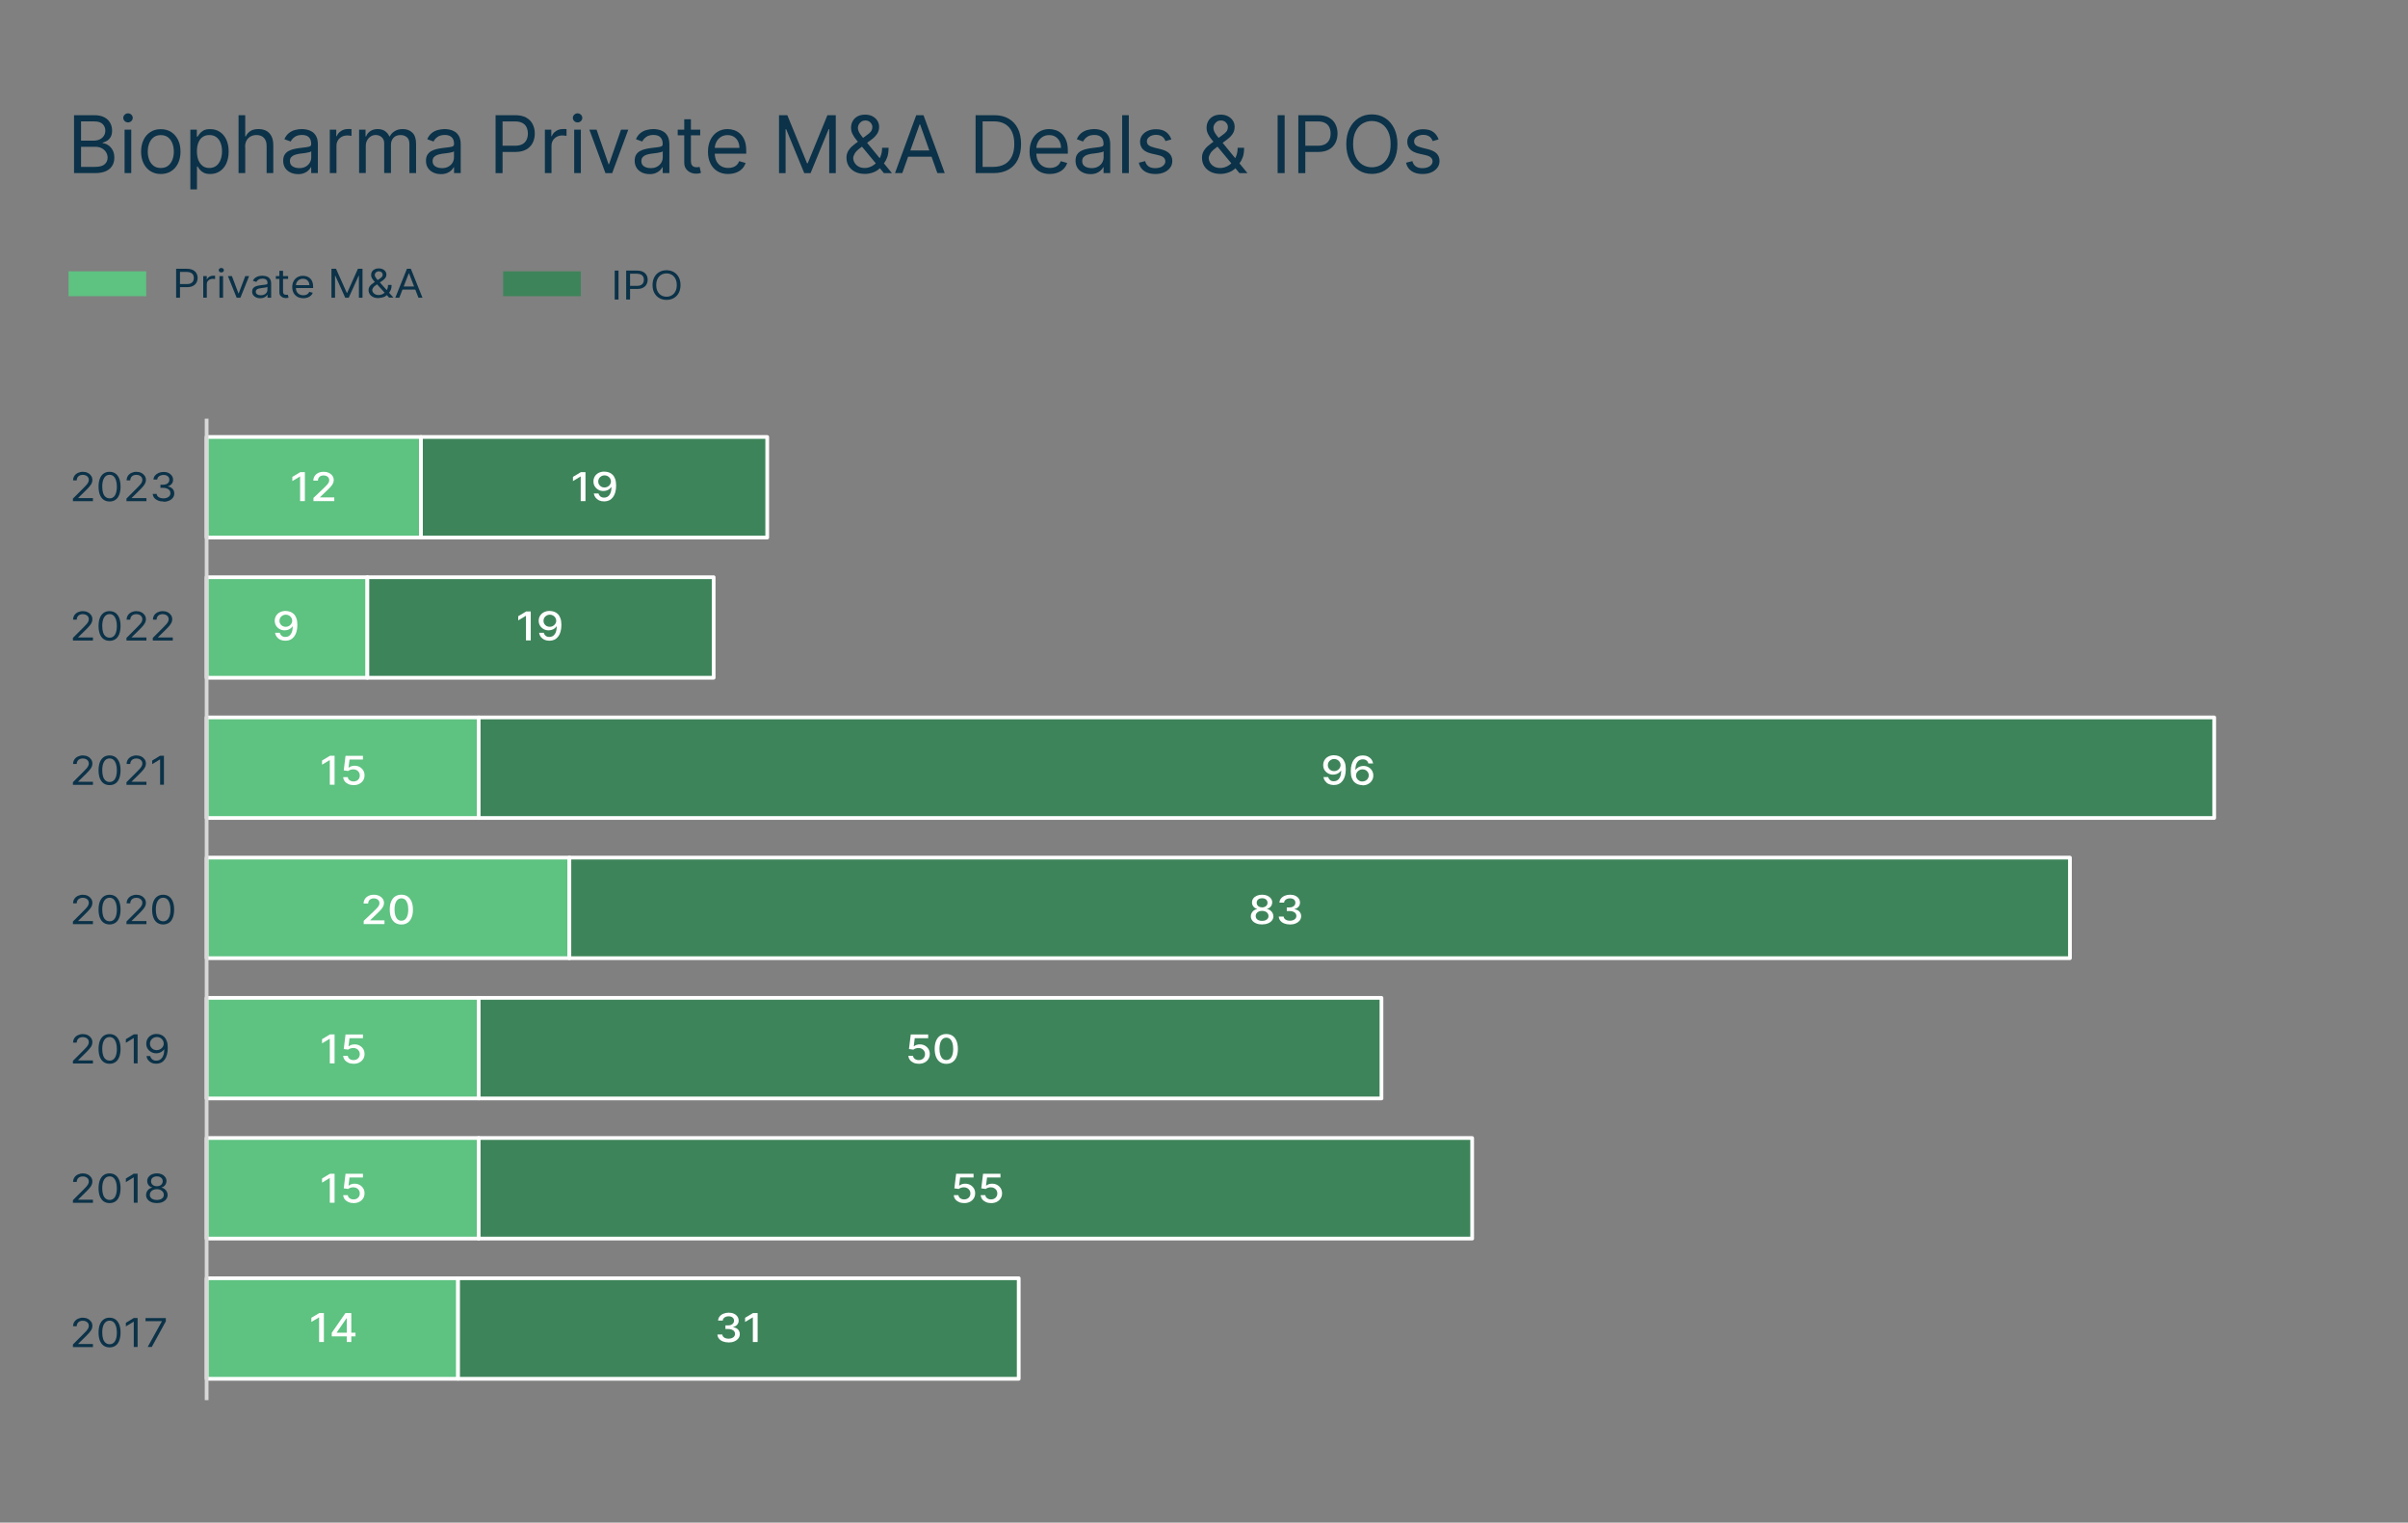 <?xml version="1.0" encoding="utf-8"?>
<svg xmlns="http://www.w3.org/2000/svg" id="Layer_1" viewBox="0 0 484 306">
  <rect x="0" y="0" width="484" height="306" fill="#808080" stroke="none"/>
  <defs>
    <style>.cls-1{clip-path:url(#clippath);}.cls-2,.cls-3,.cls-4,.cls-5{fill:none;}.cls-2,.cls-6,.cls-7,.cls-8,.cls-9{stroke-width:0px;}.cls-3{stroke:#3e845a;stroke-miterlimit:10;}.cls-3,.cls-10{stroke-width:5px;}.cls-11{clip-path:url(#clippath-1);}.cls-12{clip-path:url(#clippath-2);}.cls-4{stroke:#fff;}.cls-4,.cls-5{stroke-linejoin:round;stroke-width:.75px;}.cls-5{stroke:#d8d8d8;}.cls-10{stroke:#5ec281;stroke-miterlimit:8;}.cls-10,.cls-9{fill:#fff;}.cls-6{fill:#5ec281;}.cls-7{fill:#3e845a;}.cls-8{fill:#0b3248;}</style>
    <clipPath id="clippath">
      <rect class="cls-2" height="198.47" width="437.5" x="40.7" y="83.53"/>
    </clipPath>
    <clipPath id="clippath-1">
      <rect class="cls-2" height="198.47" width="437.5" x="40.7" y="83.53"/>
    </clipPath>
    <clipPath id="clippath-2">
      <rect class="cls-2" height="222.97" width="609.85" x="-38.85" y="71.28"/>
    </clipPath>
  </defs>
  <line class="cls-10" x1="13.78" x2="29.39" y1="57.03" y2="57.03"/>
  <line class="cls-3" x1="101.13" x2="116.75" y1="57.03" y2="57.03"/>
  <path class="cls-8" d="M35.4,59.84v-5.82h2.15c.5,0,.91.08,1.23.25.32.16.55.38.71.66.15.28.23.59.23.93s-.08.65-.23.93-.39.5-.7.67c-.32.17-.72.25-1.22.25h-1.54v-.62h1.52c.34,0,.62-.05.82-.16s.36-.25.45-.44c.09-.18.14-.39.14-.63s-.05-.44-.14-.62c-.09-.18-.25-.33-.46-.43-.21-.1-.49-.16-.83-.16h-1.35v5.19h-.77Z"/>
  <path class="cls-8" d="M40.85,59.84v-4.36h.71v.66h.05c.09-.22.24-.39.47-.53.23-.13.48-.2.77-.2.05,0,.12,0,.2,0,.08,0,.14,0,.18,0v.68s-.08-.01-.17-.03-.18-.02-.28-.02c-.23,0-.44.04-.62.13-.18.09-.32.21-.43.36-.1.15-.16.33-.16.53v2.76h-.73Z"/>
  <path class="cls-8" d="M44.48,54.75c-.14,0-.27-.04-.37-.13-.1-.09-.15-.2-.15-.32s.05-.23.15-.32c.1-.09.23-.13.37-.13s.27.04.37.13c.1.09.15.2.15.32s-.05.23-.15.32c-.1.09-.22.13-.37.13ZM44.11,59.84v-4.36h.73v4.36h-.73Z"/>
  <path class="cls-8" d="M50.08,55.48l-1.76,4.36h-.75l-1.76-4.36h.8l1.32,3.48h.05l1.32-3.48h.79Z"/>
  <path class="cls-8" d="M52.31,59.94c-.3,0-.58-.05-.82-.16-.25-.11-.44-.26-.59-.46-.14-.2-.22-.44-.22-.73,0-.25.05-.45.16-.61.11-.16.25-.28.43-.37.18-.09.38-.16.6-.2s.44-.08.66-.11c.29-.03.53-.06.71-.08.18-.02.31-.05.4-.09.08-.04.13-.12.13-.23v-.02c0-.28-.08-.5-.25-.65-.17-.16-.42-.23-.76-.23s-.62.07-.82.21-.34.29-.42.45l-.7-.23c.12-.27.29-.47.5-.62.21-.15.44-.25.68-.31s.49-.09.73-.09c.15,0,.33.02.53.05.2.03.39.1.58.2.19.1.34.26.47.46.12.21.19.48.19.83v2.88h-.73v-.59h-.04c-.05.09-.13.2-.25.3s-.27.2-.46.28-.43.11-.71.11ZM52.42,59.34c.29,0,.53-.05.73-.16.2-.1.35-.24.45-.4.1-.17.15-.34.15-.52v-.61s-.1.06-.2.09c-.11.03-.23.05-.36.07-.13.02-.27.04-.39.05s-.23.03-.31.04c-.19.02-.37.06-.53.11-.16.05-.3.12-.4.22s-.15.23-.15.4c0,.23.1.41.29.53.19.12.43.18.72.18Z"/>
  <path class="cls-8" d="M57.91,55.48v.57h-2.47v-.57h2.47ZM56.16,54.43h.73v4.16c0,.19.03.33.09.42.06.09.14.16.24.19s.2.05.31.05c.08,0,.15,0,.2-.01.05,0,.09-.02.12-.02l.15.6s-.12.03-.21.05c-.09.02-.2.03-.34.03-.21,0-.41-.04-.61-.12s-.36-.21-.49-.37c-.13-.17-.19-.38-.19-.63v-4.34Z"/>
  <path class="cls-8" d="M60.97,59.93c-.46,0-.86-.09-1.19-.28-.33-.19-.59-.45-.77-.78-.18-.34-.27-.73-.27-1.17s.09-.84.27-1.18.43-.61.75-.8c.32-.19.7-.29,1.13-.29.25,0,.49.04.74.11s.46.2.66.37.36.39.47.67c.12.28.18.62.18,1.03v.28h-3.68v-.58h2.93c0-.25-.05-.47-.16-.66-.11-.19-.26-.35-.45-.46s-.43-.17-.69-.17c-.29,0-.54.07-.76.2-.21.13-.38.3-.49.51-.11.21-.17.44-.17.68v.39c0,.33.06.61.19.84.12.23.3.4.52.52.22.12.48.18.78.18.19,0,.37-.03.52-.08.16-.05.29-.13.41-.23.11-.1.2-.23.26-.38l.71.18c-.07.22-.2.41-.38.58-.18.17-.39.29-.65.39-.26.09-.55.14-.87.14Z"/>
  <path class="cls-8" d="M66.62,54.02h.92l2.16,4.83h.08l2.16-4.83h.92v5.82h-.72v-4.42h-.06l-1.99,4.42h-.7l-1.99-4.42h-.06v4.42h-.72v-5.82Z"/>
  <path class="cls-8" d="M76.11,59.92c-.42,0-.78-.07-1.08-.21-.3-.14-.54-.33-.7-.58-.16-.24-.25-.52-.25-.84,0-.24.06-.46.17-.65.11-.19.27-.36.47-.53.2-.16.43-.32.69-.49l.92-.62c.18-.11.32-.22.43-.35.11-.12.16-.28.16-.48,0-.15-.07-.29-.21-.43-.14-.14-.33-.21-.56-.21-.16,0-.3.04-.43.11s-.22.17-.29.28c-.07.11-.1.23-.1.35,0,.14.04.27.12.41.08.14.19.28.31.43.13.15.26.29.4.44l2.92,3.26h-.88l-2.41-2.66c-.22-.25-.43-.47-.61-.67-.18-.2-.33-.4-.43-.59-.11-.19-.16-.41-.16-.63,0-.26.06-.49.19-.69.13-.2.31-.35.54-.46s.5-.17.81-.17.59.06.82.17.41.26.53.45c.12.18.19.38.19.6,0,.28-.08.52-.23.72-.15.2-.36.4-.62.57l-1.27.86c-.29.19-.48.38-.58.56s-.15.31-.15.39c0,.18.05.35.16.51.1.16.25.28.44.38.19.1.41.15.66.15s.47-.05.7-.14.43-.23.62-.41c.19-.18.33-.39.44-.64.11-.25.16-.53.16-.84h.71c0,.39-.05.7-.15.95-.1.24-.21.44-.33.57s-.22.24-.29.31c-.03.03-.05.06-.07.08-.02.03-.04.06-.07.09-.21.21-.46.37-.78.47-.31.1-.62.15-.93.15Z"/>
  <path class="cls-8" d="M80.26,59.84h-.81l2.34-5.82h.79l2.34,5.82h-.81l-1.9-4.9h-.05l-1.9,4.9ZM80.56,57.57h3.26v.62h-3.26v-.62Z"/>
  <path class="cls-8" d="M124.32,54.38v5.82h-.77v-5.82h.77Z"/>
  <path class="cls-8" d="M125.86,60.2v-5.82h2.15c.5,0,.91.08,1.23.25.32.16.55.38.71.66s.23.59.23.93-.08.65-.23.93-.39.5-.7.67c-.32.17-.72.25-1.22.25h-1.54v-.62h1.52c.34,0,.62-.05.82-.16s.36-.25.45-.44c.09-.18.14-.39.14-.63s-.05-.44-.14-.62c-.09-.18-.25-.33-.46-.43-.21-.1-.49-.16-.83-.16h-1.35v5.19h-.77Z"/>
  <path class="cls-8" d="M136.78,57.29c0,.61-.12,1.14-.36,1.59-.24.45-.57.79-1,1.03-.42.24-.91.36-1.45.36s-1.03-.12-1.45-.36c-.42-.24-.75-.59-1-1.03-.24-.45-.36-.98-.36-1.59s.12-1.14.36-1.59.57-.79,1-1.03c.42-.24.91-.36,1.45-.36s1.02.12,1.45.36c.42.24.75.59,1,1.03.24.45.36.98.36,1.59ZM136.03,57.29c0-.5-.09-.93-.28-1.28-.18-.35-.43-.61-.74-.79-.31-.18-.66-.27-1.04-.27s-.73.09-1.05.27c-.31.18-.56.44-.74.79-.18.35-.28.77-.28,1.28s.09.93.28,1.28c.18.35.43.61.74.79.31.18.66.27,1.05.27s.73-.09,1.04-.27c.31-.18.56-.44.74-.79.18-.35.28-.77.28-1.28Z"/>
  <path class="cls-8" d="M14.88,34.79v-11.64h4.07c.81,0,1.48.14,2.01.42s.92.65,1.18,1.12c.26.47.39.99.39,1.55,0,.5-.09.91-.26,1.24-.18.33-.41.58-.69.77-.29.19-.6.33-.93.42v.11c.36.02.71.15,1.07.38.36.23.66.55.9.98.24.42.36.94.36,1.56s-.13,1.11-.4,1.57-.68.84-1.25,1.11c-.57.27-1.32.41-2.23.41h-4.2ZM16.29,28.26h2.61c.42,0,.81-.08,1.15-.25.34-.17.62-.4.82-.7.2-.3.3-.66.3-1.07,0-.51-.18-.95-.53-1.3-.36-.36-.92-.54-1.69-.54h-2.66v3.86ZM16.29,33.54h2.8c.92,0,1.58-.18,1.96-.54.39-.36.58-.79.58-1.3,0-.39-.1-.76-.3-1.09-.2-.34-.49-.6-.86-.81-.37-.2-.81-.3-1.32-.3h-2.86v4.05Z"/>
  <path class="cls-8" d="M25.73,24.6c-.26,0-.49-.09-.67-.27s-.28-.39-.28-.64.09-.46.28-.64c.19-.18.41-.27.67-.27s.49.09.67.27c.19.18.28.39.28.64s-.09.46-.28.64-.41.27-.67.27ZM25.04,34.79v-8.73h1.34v8.73h-1.34Z"/>
  <path class="cls-8" d="M32.32,34.97c-.79,0-1.48-.19-2.07-.56s-1.05-.9-1.39-1.57c-.33-.67-.5-1.46-.5-2.36s.17-1.7.5-2.38c.33-.68.79-1.2,1.39-1.58s1.28-.56,2.07-.56,1.48.19,2.07.56c.59.38,1.05.9,1.39,1.58s.5,1.47.5,2.38-.17,1.69-.5,2.36c-.33.67-.79,1.2-1.39,1.57-.59.38-1.28.56-2.07.56ZM32.32,33.76c.6,0,1.09-.15,1.48-.46.39-.31.67-.71.86-1.21s.28-1.04.28-1.62-.09-1.13-.28-1.63-.47-.91-.86-1.22c-.39-.31-.88-.47-1.48-.47s-1.09.16-1.48.47-.67.72-.86,1.22-.28,1.05-.28,1.63.09,1.12.28,1.62.47.9.86,1.21.88.46,1.48.46Z"/>
  <path class="cls-8" d="M38.26,38.06v-12h1.3v1.39h.16c.1-.15.24-.35.41-.58.18-.24.43-.45.76-.64s.78-.28,1.35-.28c.74,0,1.38.18,1.94.55.56.37,1,.89,1.31,1.56.31.67.47,1.47.47,2.39s-.16,1.72-.47,2.4c-.31.68-.75,1.2-1.31,1.57-.56.37-1.2.55-1.93.55-.56,0-1.01-.09-1.35-.28-.34-.19-.6-.4-.78-.64-.18-.24-.32-.44-.42-.6h-.11v4.61h-1.34ZM39.58,30.42c0,.66.1,1.24.29,1.74.19.5.48.89.85,1.18s.83.42,1.36.42,1.03-.15,1.41-.45c.38-.3.66-.7.85-1.21.19-.51.29-1.07.29-1.69s-.09-1.17-.28-1.66c-.19-.5-.47-.89-.85-1.18s-.85-.43-1.42-.43-1,.14-1.38.41-.65.66-.84,1.15c-.19.49-.28,1.06-.28,1.71Z"/>
  <path class="cls-8" d="M49.29,29.54v5.25h-1.34v-11.64h1.34v4.27h.11c.21-.45.51-.81.92-1.08.41-.27.96-.4,1.64-.4.59,0,1.12.12,1.56.35.45.24.79.6,1.04,1.09.25.49.37,1.1.37,1.85v5.55h-1.34v-5.46c0-.69-.18-1.23-.54-1.61s-.85-.57-1.49-.57c-.44,0-.83.09-1.18.28s-.62.46-.82.81c-.2.36-.3.79-.3,1.3Z"/>
  <path class="cls-8" d="M59.9,34.99c-.55,0-1.05-.1-1.51-.32-.45-.21-.81-.51-1.07-.91-.26-.4-.4-.88-.4-1.45,0-.5.1-.91.29-1.22s.46-.56.79-.74c.33-.18.69-.31,1.09-.4.4-.09.8-.16,1.21-.21.53-.07.96-.12,1.29-.16s.57-.1.73-.18c.15-.09.23-.24.23-.45v-.05c0-.56-.15-1-.46-1.31-.3-.31-.77-.47-1.38-.47s-1.14.14-1.51.42c-.36.28-.62.58-.77.9l-1.27-.46c.23-.53.53-.94.91-1.24.38-.3.8-.51,1.25-.62.45-.12.9-.18,1.34-.18.28,0,.6.03.97.1.37.07.72.2,1.06.41.34.21.63.51.86.93.23.41.34.97.34,1.66v5.75h-1.34v-1.18h-.07c-.09.19-.24.39-.46.61-.21.22-.49.4-.85.55-.35.15-.78.23-1.29.23ZM60.11,33.79c.53,0,.98-.1,1.34-.31.37-.21.64-.48.83-.81.19-.33.28-.68.28-1.04v-1.23c-.06.07-.18.13-.37.18s-.41.1-.66.14c-.25.04-.49.07-.72.1-.23.03-.42.05-.56.07-.35.05-.67.12-.97.22s-.54.25-.73.45c-.18.2-.28.47-.28.81,0,.47.17.82.52,1.05.35.24.79.36,1.32.36Z"/>
  <path class="cls-8" d="M66.29,34.79v-8.73h1.3v1.32h.09c.16-.43.45-.78.86-1.05.42-.27.89-.4,1.41-.4.1,0,.22,0,.37,0,.15,0,.26,0,.33.02v1.36s-.15-.03-.31-.05c-.16-.02-.33-.04-.51-.04-.42,0-.8.09-1.13.26-.33.18-.59.42-.78.73s-.29.66-.29,1.05v5.52h-1.34Z"/>
  <path class="cls-8" d="M72.18,34.79v-8.73h1.29v1.36h.11c.18-.47.48-.83.88-1.09.41-.26.89-.39,1.46-.39s1.06.13,1.44.39c.38.26.69.62.9,1.09h.09c.22-.45.56-.81,1.01-1.08.45-.27.98-.4,1.61-.4.78,0,1.42.24,1.92.73.5.49.74,1.24.74,2.27v5.84h-1.34v-5.84c0-.64-.18-1.1-.53-1.38s-.77-.42-1.24-.42c-.61,0-1.09.18-1.43.55-.34.37-.51.84-.51,1.4v5.68h-1.36v-5.98c0-.5-.16-.9-.48-1.2-.32-.3-.74-.46-1.24-.46-.35,0-.67.09-.97.28s-.54.44-.73.77c-.18.33-.28.71-.28,1.13v5.46h-1.34Z"/>
  <path class="cls-8" d="M88.6,34.99c-.55,0-1.05-.1-1.51-.32-.45-.21-.81-.51-1.07-.91-.27-.4-.4-.88-.4-1.45,0-.5.1-.91.3-1.22.2-.31.46-.56.79-.74.33-.18.69-.31,1.09-.4.4-.09.8-.16,1.21-.21.53-.07.96-.12,1.29-.16.33-.04.57-.1.73-.18.15-.09.23-.24.23-.45v-.05c0-.56-.15-1-.46-1.31s-.77-.47-1.38-.47-1.14.14-1.51.42-.62.58-.77.9l-1.27-.46c.23-.53.53-.94.91-1.24.38-.3.8-.51,1.25-.62s.9-.18,1.34-.18c.28,0,.6.03.97.1.37.07.72.2,1.06.41.34.21.63.51.86.93.23.41.34.97.34,1.66v5.75h-1.34v-1.18h-.07c-.09.19-.24.39-.46.61-.21.22-.49.4-.85.55-.35.15-.78.23-1.29.23ZM88.8,33.79c.53,0,.98-.1,1.34-.31.37-.21.64-.48.83-.81.19-.33.28-.68.28-1.04v-1.23c-.06.07-.18.13-.37.18-.19.05-.41.1-.66.14-.25.04-.49.07-.72.1s-.42.05-.57.07c-.35.05-.67.12-.97.22s-.54.25-.73.45c-.18.2-.28.47-.28.81,0,.47.17.82.52,1.05.35.24.79.36,1.32.36Z"/>
  <path class="cls-8" d="M99.61,34.79v-11.64h3.93c.91,0,1.66.16,2.24.49.58.33,1.01.77,1.29,1.33.28.56.42,1.18.42,1.86s-.14,1.31-.42,1.87c-.28.56-.71,1.01-1.29,1.34-.58.33-1.32.5-2.23.5h-2.82v-1.25h2.77c.62,0,1.13-.11,1.51-.32s.65-.51.83-.88c.17-.37.26-.79.26-1.25s-.09-.88-.26-1.25c-.17-.37-.45-.66-.83-.87s-.89-.32-1.52-.32h-2.48v10.39h-1.41Z"/>
  <path class="cls-8" d="M109.52,34.79v-8.73h1.29v1.32h.09c.16-.43.45-.78.86-1.05.42-.27.89-.4,1.41-.4.1,0,.22,0,.37,0s.26,0,.33.02v1.36s-.15-.03-.31-.05-.33-.04-.51-.04c-.42,0-.8.09-1.13.26-.33.18-.59.42-.78.73-.19.31-.29.66-.29,1.05v5.52h-1.34Z"/>
  <path class="cls-8" d="M116.09,24.6c-.26,0-.49-.09-.67-.27s-.28-.39-.28-.64.09-.46.28-.64c.19-.18.41-.27.67-.27s.49.09.67.27c.19.18.28.39.28.64s-.09.46-.28.64-.41.27-.67.27ZM115.41,34.79v-8.73h1.34v8.73h-1.34Z"/>
  <path class="cls-8" d="M126.28,26.06l-3.23,8.73h-1.36l-3.23-8.73h1.45l2.41,6.95h.09l2.41-6.95h1.45Z"/>
  <path class="cls-8" d="M130.55,34.99c-.55,0-1.06-.1-1.51-.32-.45-.21-.81-.51-1.07-.91-.26-.4-.4-.88-.4-1.45,0-.5.1-.91.29-1.22.2-.31.46-.56.79-.74.33-.18.69-.31,1.09-.4.4-.09.8-.16,1.21-.21.53-.07.96-.12,1.29-.16s.57-.1.73-.18.23-.24.23-.45v-.05c0-.56-.15-1-.46-1.31s-.77-.47-1.38-.47-1.14.14-1.5.42c-.36.28-.62.58-.77.9l-1.27-.46c.23-.53.53-.94.91-1.24.38-.3.8-.51,1.25-.62.45-.12.9-.18,1.34-.18.28,0,.6.03.97.1.37.07.72.2,1.06.41.34.21.63.51.85.93.23.41.34.97.34,1.66v5.75h-1.34v-1.18h-.07c-.09.19-.24.39-.46.61s-.49.4-.85.55c-.35.15-.78.23-1.29.23ZM130.76,33.79c.53,0,.98-.1,1.34-.31.37-.21.64-.48.83-.81.19-.33.28-.68.28-1.04v-1.23c-.06.07-.18.13-.37.18s-.41.1-.66.14c-.25.04-.49.07-.72.1-.23.03-.42.05-.57.07-.35.05-.67.12-.97.22-.3.1-.54.25-.73.45-.18.2-.28.47-.28.81,0,.47.17.82.52,1.05.35.24.79.36,1.32.36Z"/>
  <path class="cls-8" d="M140.74,26.06v1.14h-4.52v-1.14h4.52ZM137.53,23.97h1.34v8.32c0,.38.06.66.17.85.11.19.25.31.43.38.18.06.36.09.56.09.15,0,.27,0,.36-.03.09-.02.17-.03.23-.04l.27,1.2c-.09.03-.22.07-.38.11-.16.04-.37.05-.62.05-.38,0-.75-.08-1.11-.24-.36-.16-.66-.41-.9-.74-.24-.33-.35-.75-.35-1.26v-8.68Z"/>
  <path class="cls-8" d="M146.36,34.97c-.84,0-1.57-.19-2.17-.56-.61-.37-1.08-.9-1.4-1.57-.33-.67-.49-1.46-.49-2.35s.16-1.68.49-2.37c.33-.68.79-1.22,1.38-1.6.59-.38,1.28-.58,2.07-.58.45,0,.9.08,1.35.23.44.15.85.4,1.21.74.36.34.65.79.87,1.34s.32,1.24.32,2.06v.57h-6.73v-1.16h5.36c0-.49-.1-.93-.29-1.32s-.47-.69-.83-.92c-.36-.22-.78-.33-1.26-.33-.53,0-1,.13-1.38.39-.39.26-.69.61-.89,1.03-.21.42-.31.87-.31,1.35v.77c0,.66.11,1.22.34,1.67.23.46.55.8.96,1.04.41.24.88.35,1.43.35.35,0,.67-.05.96-.15.29-.1.53-.25.74-.45.21-.2.37-.46.48-.76l1.29.36c-.14.44-.37.83-.69,1.16-.32.33-.72.59-1.19.77-.47.18-1.01.28-1.6.28Z"/>
  <path class="cls-8" d="M156.57,23.15h1.68l3.96,9.66h.14l3.96-9.66h1.68v11.64h-1.32v-8.84h-.11l-3.64,8.84h-1.27l-3.64-8.84h-.11v8.84h-1.32v-11.64Z"/>
  <path class="cls-8" d="M173.85,34.95c-.76,0-1.42-.14-1.98-.42-.55-.28-.98-.67-1.28-1.15-.3-.49-.45-1.05-.45-1.68,0-.49.1-.92.31-1.29.21-.38.49-.73.86-1.05.37-.32.79-.65,1.26-.97l1.68-1.25c.33-.22.59-.45.79-.69.2-.25.3-.57.3-.97,0-.3-.13-.58-.39-.86-.26-.28-.6-.41-1.02-.41-.29,0-.56.07-.78.22-.22.15-.4.34-.53.57-.13.23-.19.46-.19.71,0,.27.08.55.22.83s.34.56.57.85c.23.29.47.59.72.89l5.34,6.52h-1.61l-4.41-5.32c-.41-.49-.78-.94-1.11-1.34s-.6-.8-.79-1.19c-.2-.39-.3-.81-.3-1.27,0-.52.12-.98.35-1.38.23-.4.56-.7.98-.93.42-.22.92-.33,1.49-.33s1.08.11,1.51.34c.42.23.74.52.97.89.23.37.34.77.34,1.2,0,.56-.14,1.04-.42,1.45-.28.41-.65.79-1.13,1.14l-2.32,1.73c-.52.39-.88.76-1.06,1.12-.19.36-.28.62-.28.78,0,.36.09.7.28,1.02s.46.57.8.76.75.29,1.21.29.87-.09,1.28-.28c.42-.19.79-.46,1.13-.81.34-.36.61-.78.81-1.28.2-.5.3-1.06.3-1.69h1.3c0,.77-.09,1.4-.27,1.89s-.38.87-.6,1.15c-.22.28-.4.48-.54.62-.05.06-.09.11-.12.17-.04.06-.08.11-.12.17-.38.42-.85.73-1.42.94-.57.21-1.14.31-1.69.31Z"/>
  <path class="cls-8" d="M181.37,34.79h-1.48l4.27-11.64h1.46l4.27,11.64h-1.48l-3.48-9.8h-.09l-3.48,9.8ZM181.92,30.24h5.96v1.25h-5.96v-1.25Z"/>
  <path class="cls-8" d="M199.68,34.79h-3.59v-11.64h3.75c1.13,0,2.09.23,2.9.7s1.42,1.13,1.85,1.99.64,1.9.64,3.11-.22,2.25-.65,3.13-1.06,1.54-1.89,2.01c-.83.47-1.83.7-3.01.7ZM197.5,33.54h2.09c.96,0,1.76-.19,2.39-.56.63-.37,1.1-.9,1.42-1.59s.47-1.5.47-2.45-.15-1.75-.46-2.43c-.31-.68-.77-1.2-1.38-1.57-.61-.37-1.37-.55-2.28-.55h-2.25v9.14Z"/>
  <path class="cls-8" d="M211,34.97c-.84,0-1.57-.19-2.17-.56-.61-.37-1.08-.9-1.4-1.57-.33-.67-.49-1.46-.49-2.35s.16-1.68.49-2.37c.33-.68.79-1.22,1.38-1.6.59-.38,1.28-.58,2.07-.58.45,0,.9.08,1.35.23.44.15.85.4,1.21.74.36.34.65.79.87,1.34s.32,1.24.32,2.06v.57h-6.73v-1.16h5.36c0-.49-.1-.93-.29-1.32s-.47-.69-.83-.92c-.36-.22-.78-.33-1.26-.33-.53,0-1,.13-1.38.39-.39.26-.69.61-.89,1.03-.21.42-.31.87-.31,1.35v.77c0,.66.11,1.22.34,1.67.23.46.55.8.96,1.04.41.24.88.35,1.43.35.35,0,.67-.05.96-.15.29-.1.53-.25.74-.45.21-.2.37-.46.48-.76l1.29.36c-.14.44-.37.83-.69,1.16-.32.33-.72.59-1.19.77-.47.18-1.01.28-1.6.28Z"/>
  <path class="cls-8" d="M219.16,34.99c-.55,0-1.06-.1-1.51-.32-.45-.21-.81-.51-1.07-.91-.26-.4-.4-.88-.4-1.45,0-.5.1-.91.29-1.22.2-.31.46-.56.79-.74.33-.18.69-.31,1.09-.4.4-.09.8-.16,1.21-.21.53-.07.96-.12,1.29-.16s.57-.1.73-.18.23-.24.23-.45v-.05c0-.56-.15-1-.46-1.31s-.77-.47-1.38-.47-1.14.14-1.5.42c-.36.28-.62.58-.77.9l-1.27-.46c.23-.53.53-.94.91-1.24.38-.3.8-.51,1.25-.62.45-.12.9-.18,1.34-.18.28,0,.6.03.97.1.37.07.72.2,1.06.41.34.21.63.51.85.93.23.41.34.97.34,1.66v5.75h-1.34v-1.18h-.07c-.09.19-.24.39-.46.61s-.49.4-.85.55c-.35.15-.78.23-1.29.23ZM219.37,33.79c.53,0,.98-.1,1.34-.31.37-.21.64-.48.83-.81.19-.33.28-.68.28-1.04v-1.23c-.06.07-.18.13-.37.18s-.41.1-.66.14c-.25.04-.49.07-.72.1-.23.03-.42.05-.57.07-.35.05-.67.12-.97.22-.3.1-.54.25-.73.45-.18.2-.28.47-.28.81,0,.47.17.82.52,1.05.35.24.79.36,1.32.36Z"/>
  <path class="cls-8" d="M226.89,23.15v11.64h-1.34v-11.64h1.34Z"/>
  <path class="cls-8" d="M235.47,28.01l-1.21.34c-.08-.2-.19-.4-.33-.59-.15-.19-.34-.35-.59-.47s-.57-.19-.96-.19c-.53,0-.98.12-1.33.37-.35.24-.53.55-.53.93,0,.33.12.6.36.79s.62.35,1.14.48l1.3.32c.78.19,1.36.48,1.74.87.38.39.57.89.57,1.5,0,.5-.14.95-.43,1.34-.29.39-.69.7-1.2.93-.51.23-1.11.34-1.78.34-.89,0-1.63-.19-2.21-.58-.58-.39-.95-.95-1.11-1.69l1.27-.32c.12.47.35.82.69,1.06.34.24.78.35,1.33.35.62,0,1.12-.13,1.49-.4.37-.27.55-.59.55-.96,0-.3-.11-.56-.32-.76-.21-.21-.54-.36-.98-.46l-1.46-.34c-.8-.19-1.39-.48-1.76-.88s-.56-.9-.56-1.5c0-.49.14-.93.42-1.31s.66-.68,1.14-.89c.48-.22,1.03-.32,1.65-.32.86,0,1.54.19,2.04.57.49.38.85.88,1.05,1.5Z"/>
  <path class="cls-8" d="M245.31,34.95c-.76,0-1.42-.14-1.98-.42-.55-.28-.98-.67-1.28-1.15-.3-.49-.45-1.05-.45-1.68,0-.49.1-.92.31-1.29.21-.38.49-.73.86-1.05.37-.32.79-.65,1.26-.97l1.68-1.25c.33-.22.59-.45.79-.69.2-.25.3-.57.3-.97,0-.3-.13-.58-.39-.86-.26-.28-.6-.41-1.02-.41-.29,0-.56.07-.78.22-.22.15-.4.34-.53.57-.13.23-.19.46-.19.71,0,.27.08.55.22.83s.34.56.57.85c.23.29.47.59.72.89l5.34,6.52h-1.61l-4.41-5.32c-.41-.49-.78-.94-1.11-1.34s-.6-.8-.79-1.19c-.2-.39-.3-.81-.3-1.27,0-.52.12-.98.35-1.38.23-.4.56-.7.98-.93.42-.22.92-.33,1.49-.33s1.08.11,1.51.34c.42.23.74.52.97.89.23.37.34.77.34,1.2,0,.56-.14,1.04-.42,1.45-.28.41-.65.79-1.13,1.14l-2.32,1.73c-.52.39-.88.76-1.06,1.12-.19.36-.28.62-.28.78,0,.36.09.7.28,1.02s.46.57.8.76.75.29,1.21.29.87-.09,1.28-.28c.42-.19.79-.46,1.13-.81.34-.36.61-.78.81-1.28.2-.5.3-1.06.3-1.69h1.3c0,.77-.09,1.4-.27,1.89s-.38.87-.6,1.15c-.22.28-.4.48-.54.62-.05.06-.09.11-.12.17-.04.06-.08.11-.12.17-.38.42-.85.73-1.42.94-.57.21-1.14.31-1.69.31Z"/>
  <path class="cls-8" d="M258.21,23.15v11.64h-1.41v-11.64h1.41Z"/>
  <path class="cls-8" d="M260.96,34.79v-11.64h3.93c.91,0,1.66.16,2.24.49.58.33,1.01.77,1.29,1.33s.42,1.18.42,1.86-.14,1.31-.42,1.87c-.28.56-.71,1.01-1.29,1.34-.58.33-1.32.5-2.23.5h-2.82v-1.25h2.77c.62,0,1.13-.11,1.51-.32.38-.22.65-.51.83-.88.17-.37.26-.79.26-1.25s-.09-.88-.26-1.25c-.17-.37-.45-.66-.83-.87s-.89-.32-1.52-.32h-2.48v10.39h-1.41Z"/>
  <path class="cls-8" d="M280.88,28.97c0,1.23-.22,2.29-.67,3.18-.44.89-1.05,1.58-1.82,2.07-.77.48-1.66.73-2.65.73s-1.88-.24-2.65-.73c-.77-.49-1.38-1.17-1.82-2.07-.44-.89-.67-1.95-.67-3.18s.22-2.29.67-3.18c.44-.89,1.05-1.58,1.82-2.07.77-.49,1.66-.73,2.65-.73s1.88.24,2.65.73c.77.48,1.38,1.17,1.82,2.07.44.89.67,1.95.67,3.18ZM279.51,28.97c0-1.01-.17-1.86-.5-2.55-.33-.69-.79-1.22-1.36-1.57s-1.21-.53-1.91-.53-1.34.18-1.91.53-1.02.88-1.36,1.57c-.34.69-.5,1.54-.5,2.55s.17,1.86.5,2.55c.33.69.79,1.22,1.36,1.57s1.21.53,1.91.53,1.34-.18,1.91-.53,1.02-.88,1.36-1.57c.34-.69.5-1.54.5-2.55Z"/>
  <path class="cls-8" d="M289.18,28.01l-1.21.34c-.08-.2-.19-.4-.33-.59-.15-.19-.34-.35-.59-.47s-.57-.19-.96-.19c-.53,0-.98.12-1.33.37-.35.24-.53.55-.53.93,0,.33.12.6.36.79s.62.35,1.14.48l1.3.32c.78.19,1.36.48,1.74.87.38.39.57.89.57,1.5,0,.5-.14.95-.43,1.34-.29.39-.69.7-1.2.93-.51.23-1.11.34-1.78.34-.89,0-1.63-.19-2.21-.58-.58-.39-.95-.95-1.11-1.69l1.27-.32c.12.47.35.82.69,1.06.34.24.78.35,1.33.35.62,0,1.12-.13,1.49-.4.37-.27.55-.59.55-.96,0-.3-.11-.56-.32-.76-.21-.21-.54-.36-.98-.46l-1.46-.34c-.8-.19-1.39-.48-1.76-.88s-.56-.9-.56-1.5c0-.49.14-.93.42-1.31s.66-.68,1.14-.89c.48-.22,1.03-.32,1.65-.32.86,0,1.54.19,2.04.57.49.38.85.88,1.05,1.5Z"/>
  <path class="cls-8" d="M14.66,100.71v-.51l2.1-2.1c.25-.25.45-.46.61-.64.16-.18.28-.35.36-.52.08-.16.12-.33.12-.51,0-.2-.05-.38-.16-.53-.11-.15-.25-.27-.44-.35-.19-.08-.39-.12-.62-.12-.24,0-.46.05-.64.14-.18.09-.32.22-.42.39-.1.16-.15.36-.15.58h-.73c0-.34.09-.64.26-.9.17-.26.41-.46.7-.6.3-.14.63-.22,1-.22s.7.07.99.22c.29.14.51.34.68.58.16.24.25.52.25.82,0,.21-.04.42-.12.63s-.23.43-.44.68-.49.55-.86.91l-1.43,1.4v.05h2.96v.62h-4.01Z"/>
  <path class="cls-8" d="M22.03,100.79c-.47,0-.87-.12-1.2-.35-.33-.23-.58-.57-.76-1.02-.17-.45-.26-.99-.26-1.62s.09-1.17.26-1.61c.18-.45.43-.79.76-1.02.33-.24.73-.35,1.19-.35s.86.12,1.19.35c.33.24.58.58.76,1.02.17.45.26.98.26,1.61s-.09,1.17-.26,1.62c-.17.45-.42.79-.75,1.02-.33.23-.73.35-1.2.35ZM22.03,100.16c.46,0,.83-.2,1.08-.61s.38-.99.38-1.75c0-.5-.06-.93-.18-1.29-.12-.35-.28-.62-.5-.81-.22-.19-.48-.28-.79-.28-.46,0-.82.21-1.08.62-.26.41-.39,1-.39,1.75,0,.5.06.93.17,1.28s.28.62.5.8c.22.18.48.28.79.28Z"/>
  <path class="cls-8" d="M25.42,100.71v-.51l2.1-2.1c.25-.25.45-.46.61-.64.16-.18.28-.35.36-.52.08-.16.12-.33.12-.51,0-.2-.05-.38-.16-.53-.11-.15-.25-.27-.44-.35-.18-.08-.39-.12-.62-.12-.24,0-.46.05-.64.14-.18.09-.32.22-.42.39-.1.16-.15.36-.15.58h-.73c0-.34.09-.64.26-.9.17-.26.41-.46.7-.6.3-.14.63-.22,1-.22s.7.07.99.22c.29.14.51.34.68.58.16.24.25.52.25.82,0,.21-.04.42-.13.63s-.23.43-.44.68c-.21.25-.49.55-.86.91l-1.43,1.4v.05h2.96v.62h-4.01Z"/>
  <path class="cls-8" d="M32.87,100.79c-.41,0-.78-.06-1.1-.19-.32-.13-.57-.31-.76-.54-.19-.23-.29-.5-.31-.8h.78c.02.19.09.35.21.48.12.14.29.24.49.31.2.07.42.11.67.11.27,0,.52-.04.73-.13.21-.09.38-.21.5-.36.12-.16.18-.34.18-.54s-.06-.4-.17-.57c-.12-.16-.29-.29-.51-.38s-.5-.14-.82-.14h-.51v-.62h.51c.25,0,.47-.04.67-.12.19-.08.34-.2.45-.35.11-.15.16-.33.16-.53s-.05-.37-.14-.51c-.1-.15-.23-.26-.4-.34-.17-.08-.38-.12-.61-.12-.22,0-.43.04-.62.11-.19.07-.35.18-.47.32-.12.14-.19.3-.2.5h-.75c.01-.3.11-.57.3-.8.19-.23.44-.41.74-.54.31-.13.64-.19,1.01-.19.39,0,.73.07,1.01.22.28.14.5.34.65.57s.23.49.23.77c0,.33-.09.61-.28.84s-.44.39-.76.48v.05c.4.06.72.22.94.47.23.25.34.56.34.93,0,.32-.09.6-.28.85s-.44.45-.77.59c-.32.14-.69.22-1.1.22Z"/>
  <path class="cls-8" d="M14.66,128.71v-.51l2.1-2.1c.25-.25.45-.46.61-.64.16-.18.28-.35.36-.52.08-.16.12-.33.12-.51,0-.2-.05-.38-.16-.53-.11-.15-.25-.27-.44-.35-.19-.08-.39-.12-.62-.12-.24,0-.46.05-.64.14-.18.09-.32.22-.42.39-.1.16-.15.36-.15.58h-.73c0-.34.09-.64.26-.9.17-.26.41-.46.7-.6.3-.14.63-.22,1-.22s.7.07.99.22c.29.14.51.34.68.58.16.24.25.52.25.82,0,.21-.04.42-.12.63s-.23.43-.44.68-.49.55-.86.91l-1.43,1.4v.05h2.96v.62h-4.01Z"/>
  <path class="cls-8" d="M22.03,128.79c-.47,0-.87-.12-1.2-.35-.33-.23-.58-.57-.76-1.02-.17-.45-.26-.99-.26-1.62s.09-1.17.26-1.61c.18-.45.43-.79.76-1.02.33-.24.73-.35,1.19-.35s.86.12,1.19.35c.33.24.58.58.76,1.02.17.45.26.98.26,1.61s-.09,1.17-.26,1.62c-.17.45-.42.79-.75,1.02-.33.23-.73.35-1.2.35ZM22.03,128.16c.46,0,.83-.2,1.08-.61s.38-.99.38-1.75c0-.5-.06-.93-.18-1.29-.12-.35-.28-.62-.5-.81-.22-.19-.48-.28-.79-.28-.46,0-.82.21-1.08.62-.26.41-.39,1-.39,1.75,0,.5.06.93.17,1.28s.28.62.5.8c.22.18.48.28.79.28Z"/>
  <path class="cls-8" d="M25.42,128.71v-.51l2.1-2.1c.25-.25.45-.46.61-.64.16-.18.28-.35.36-.52.08-.16.12-.33.12-.51,0-.2-.05-.38-.16-.53-.11-.15-.25-.27-.44-.35-.18-.08-.39-.12-.62-.12-.24,0-.46.05-.64.14-.18.09-.32.22-.42.39-.1.16-.15.36-.15.58h-.73c0-.34.09-.64.26-.9.17-.26.41-.46.7-.6.3-.14.63-.22,1-.22s.7.07.99.22c.29.14.51.34.68.58.16.24.25.52.25.82,0,.21-.04.42-.13.63s-.23.43-.44.68c-.21.25-.49.55-.86.91l-1.43,1.4v.05h2.96v.62h-4.01Z"/>
  <path class="cls-8" d="M30.71,128.71v-.51l2.1-2.1c.25-.25.45-.46.61-.64.16-.18.28-.35.36-.52.08-.16.12-.33.12-.51,0-.2-.05-.38-.16-.53-.11-.15-.25-.27-.44-.35-.18-.08-.39-.12-.62-.12-.24,0-.46.05-.64.14-.18.09-.32.22-.42.39-.1.16-.15.36-.15.58h-.73c0-.34.09-.64.26-.9.17-.26.41-.46.7-.6.3-.14.63-.22,1-.22s.7.07.99.22c.29.14.51.34.68.58.16.24.25.52.25.82,0,.21-.04.42-.13.63s-.23.43-.43.68c-.21.25-.49.55-.86.91l-1.43,1.4v.05h2.96v.62h-4.01Z"/>
  <path class="cls-8" d="M14.66,157.71v-.51l2.1-2.1c.25-.25.45-.46.61-.64.16-.18.28-.35.36-.52.08-.16.12-.33.12-.51,0-.2-.05-.38-.16-.53-.11-.15-.25-.27-.44-.35-.19-.08-.39-.12-.62-.12-.24,0-.46.05-.64.14-.18.09-.32.22-.42.39-.1.16-.15.36-.15.58h-.73c0-.34.09-.64.26-.9.17-.26.41-.46.7-.6.3-.14.63-.22,1-.22s.7.07.99.22c.29.14.51.34.68.58.16.24.25.52.25.82,0,.21-.04.42-.12.63s-.23.43-.44.68-.49.55-.86.91l-1.43,1.4v.05h2.96v.62h-4.01Z"/>
  <path class="cls-8" d="M22.03,157.79c-.47,0-.87-.12-1.2-.35-.33-.23-.58-.57-.76-1.02-.17-.45-.26-.99-.26-1.62s.09-1.17.26-1.61c.18-.45.43-.79.76-1.02.33-.24.73-.35,1.19-.35s.86.12,1.19.35c.33.24.58.58.76,1.02.17.45.26.98.26,1.61s-.09,1.17-.26,1.62c-.17.45-.42.79-.75,1.02-.33.23-.73.35-1.2.35ZM22.03,157.16c.46,0,.83-.2,1.08-.61s.38-.99.38-1.75c0-.5-.06-.93-.18-1.29-.12-.35-.28-.62-.5-.81-.22-.19-.48-.28-.79-.28-.46,0-.82.21-1.08.62-.26.41-.39,1-.39,1.75,0,.5.06.93.17,1.28s.28.62.5.8c.22.18.48.28.79.28Z"/>
  <path class="cls-8" d="M25.42,157.71v-.51l2.1-2.1c.25-.25.45-.46.61-.64.16-.18.28-.35.36-.52.08-.16.12-.33.12-.51,0-.2-.05-.38-.16-.53-.11-.15-.25-.27-.44-.35-.18-.08-.39-.12-.62-.12-.24,0-.46.05-.64.14-.18.09-.32.22-.42.39-.1.16-.15.36-.15.58h-.73c0-.34.09-.64.26-.9.17-.26.41-.46.7-.6.3-.14.63-.22,1-.22s.7.07.99.22c.29.14.51.34.68.58.16.24.25.52.25.82,0,.21-.04.42-.13.63s-.23.43-.44.68c-.21.25-.49.55-.86.91l-1.43,1.4v.05h2.96v.62h-4.01Z"/>
  <path class="cls-8" d="M32.95,151.89v5.82h-.77v-5.08h-.04l-1.55.94v-.72l1.59-.97h.77Z"/>
  <path class="cls-8" d="M14.66,185.71v-.51l2.1-2.1c.25-.25.45-.46.61-.64.16-.18.28-.35.36-.52.08-.16.12-.33.12-.51,0-.2-.05-.38-.16-.53-.11-.15-.25-.27-.44-.35-.19-.08-.39-.12-.62-.12-.24,0-.46.05-.64.14-.18.09-.32.22-.42.39-.1.16-.15.36-.15.58h-.73c0-.34.09-.64.26-.9.17-.26.41-.46.7-.6.3-.14.63-.22,1-.22s.7.07.99.22c.29.14.51.34.68.58.16.24.25.52.25.82,0,.21-.04.42-.12.63s-.23.43-.44.68-.49.55-.86.91l-1.43,1.4v.05h2.96v.62h-4.01Z"/>
  <path class="cls-8" d="M22.03,185.79c-.47,0-.87-.12-1.2-.35-.33-.23-.58-.57-.76-1.02-.17-.45-.26-.99-.26-1.62s.09-1.17.26-1.61c.18-.45.43-.79.76-1.02.33-.24.73-.35,1.19-.35s.86.12,1.19.35c.33.24.58.58.76,1.02.17.45.26.98.26,1.61s-.09,1.17-.26,1.62c-.17.45-.42.79-.75,1.02-.33.23-.73.35-1.2.35ZM22.03,185.16c.46,0,.83-.2,1.08-.61s.38-.99.38-1.75c0-.5-.06-.93-.18-1.29-.12-.35-.28-.62-.5-.81-.22-.19-.48-.28-.79-.28-.46,0-.82.21-1.08.62-.26.41-.39,1-.39,1.75,0,.5.06.93.17,1.28s.28.62.5.8c.22.18.48.28.79.28Z"/>
  <path class="cls-8" d="M25.42,185.71v-.51l2.1-2.1c.25-.25.45-.46.61-.64.16-.18.28-.35.36-.52.08-.16.12-.33.12-.51,0-.2-.05-.38-.16-.53-.11-.15-.25-.27-.44-.35-.18-.08-.39-.12-.62-.12-.24,0-.46.05-.64.14-.18.09-.32.22-.42.39-.1.16-.15.36-.15.58h-.73c0-.34.09-.64.26-.9.17-.26.41-.46.7-.6.3-.14.63-.22,1-.22s.7.07.99.22c.29.14.51.34.68.58.16.24.25.52.25.82,0,.21-.04.42-.13.63s-.23.43-.44.68c-.21.25-.49.55-.86.91l-1.43,1.4v.05h2.96v.62h-4.01Z"/>
  <path class="cls-8" d="M32.79,185.79c-.47,0-.87-.12-1.2-.35-.33-.23-.58-.57-.75-1.02-.17-.45-.26-.99-.26-1.62s.09-1.17.26-1.61c.17-.45.43-.79.76-1.02.33-.24.73-.35,1.19-.35s.86.12,1.19.35c.33.24.58.58.76,1.02.17.45.26.98.26,1.61s-.09,1.17-.26,1.62c-.17.45-.42.79-.75,1.02-.33.23-.73.35-1.2.35ZM32.79,185.16c.46,0,.83-.2,1.08-.61.26-.41.39-.99.39-1.75,0-.5-.06-.93-.18-1.29-.12-.35-.28-.62-.5-.81-.22-.19-.48-.28-.79-.28-.46,0-.82.21-1.08.62-.26.41-.39,1-.39,1.75,0,.5.06.93.17,1.28.12.35.28.62.5.8.22.18.48.28.79.28Z"/>
  <path class="cls-8" d="M14.66,213.71v-.51l2.1-2.1c.25-.25.45-.46.61-.64.16-.18.28-.35.36-.52.08-.16.12-.33.12-.51,0-.2-.05-.38-.16-.53-.11-.15-.25-.27-.44-.35-.19-.08-.39-.12-.62-.12-.24,0-.46.05-.64.14-.18.09-.32.22-.42.39-.1.16-.15.36-.15.58h-.73c0-.34.09-.64.26-.9.17-.26.41-.46.7-.6.3-.14.63-.22,1-.22s.7.07.99.22c.29.14.51.34.68.58.16.24.25.52.25.82,0,.21-.04.42-.12.63s-.23.43-.44.68-.49.55-.86.91l-1.43,1.4v.05h2.96v.62h-4.01Z"/>
  <path class="cls-8" d="M22.03,213.79c-.47,0-.87-.12-1.2-.35-.33-.23-.58-.57-.76-1.02-.17-.45-.26-.99-.26-1.62s.09-1.17.26-1.61c.18-.45.43-.79.76-1.02.33-.24.73-.35,1.19-.35s.86.12,1.19.35c.33.24.58.58.76,1.02.17.45.26.98.26,1.61s-.09,1.17-.26,1.62c-.17.45-.42.79-.75,1.02-.33.23-.73.35-1.2.35ZM22.03,213.16c.46,0,.83-.2,1.08-.61s.38-.99.38-1.75c0-.5-.06-.93-.18-1.29-.12-.35-.28-.62-.5-.81-.22-.19-.48-.28-.79-.28-.46,0-.82.21-1.08.62-.26.41-.39,1-.39,1.75,0,.5.06.93.17,1.28s.28.62.5.8c.22.18.48.28.79.28Z"/>
  <path class="cls-8" d="M27.66,207.89v5.82h-.77v-5.08h-.04l-1.55.94v-.72l1.59-.97h.77Z"/>
  <path class="cls-8" d="M31.51,207.8c.26,0,.52.05.78.14.26.09.5.24.71.44.21.21.39.49.52.84s.2.8.2,1.34-.05.98-.16,1.38c-.11.4-.26.74-.46,1.01-.2.27-.44.48-.73.62-.29.14-.61.21-.96.21s-.67-.06-.95-.19c-.28-.13-.51-.31-.68-.54-.18-.23-.29-.5-.34-.81h.76c.07.27.2.49.41.66.2.17.47.26.81.26.49,0,.88-.2,1.16-.59.29-.39.43-.95.43-1.66h-.05c-.12.16-.25.3-.41.41-.16.12-.34.2-.53.27-.2.06-.4.09-.62.09-.36,0-.7-.08-1-.25-.3-.17-.55-.39-.73-.68-.18-.29-.27-.62-.27-1s.09-.69.26-.99.42-.53.74-.71c.32-.18.69-.26,1.12-.26ZM31.51,208.42c-.26,0-.5.06-.7.18-.21.12-.37.28-.49.48s-.18.42-.18.67.06.46.18.66.28.35.48.47c.21.12.44.17.7.17.2,0,.38-.04.55-.11.17-.07.32-.17.45-.29.13-.12.23-.27.3-.42.07-.16.11-.32.11-.5,0-.23-.06-.45-.18-.65s-.28-.36-.49-.49c-.21-.12-.45-.18-.71-.18Z"/>
  <path class="cls-8" d="M14.66,241.71v-.51l2.1-2.1c.25-.25.45-.46.61-.64.16-.18.28-.35.36-.52.08-.16.12-.33.12-.51,0-.2-.05-.38-.16-.53-.11-.15-.25-.27-.44-.35-.19-.08-.39-.12-.62-.12-.24,0-.46.05-.64.14-.18.09-.32.22-.42.39-.1.16-.15.36-.15.58h-.73c0-.34.09-.64.26-.9.17-.26.41-.46.7-.6.3-.14.63-.22,1-.22s.7.07.99.22c.29.14.51.34.68.58.16.24.25.52.25.82,0,.21-.04.42-.12.63s-.23.43-.44.68-.49.55-.86.91l-1.43,1.4v.05h2.96v.62h-4.01Z"/>
  <path class="cls-8" d="M22.03,241.79c-.47,0-.87-.12-1.2-.35-.33-.23-.58-.57-.76-1.02-.17-.45-.26-.99-.26-1.62s.09-1.17.26-1.61c.18-.45.43-.79.76-1.02.33-.24.73-.35,1.19-.35s.86.12,1.19.35c.33.24.58.58.76,1.02.17.45.26.98.26,1.61s-.09,1.17-.26,1.62c-.17.45-.42.79-.75,1.02-.33.23-.73.35-1.2.35ZM22.03,241.16c.46,0,.83-.2,1.08-.61s.38-.99.38-1.75c0-.5-.06-.93-.18-1.29-.12-.35-.28-.62-.5-.81-.22-.19-.48-.28-.79-.28-.46,0-.82.21-1.08.62-.26.41-.39,1-.39,1.75,0,.5.06.93.17,1.28s.28.62.5.8c.22.18.48.28.79.28Z"/>
  <path class="cls-8" d="M27.66,235.89v5.82h-.77v-5.08h-.04l-1.55.94v-.72l1.59-.97h.77Z"/>
  <path class="cls-8" d="M31.52,241.79c-.43,0-.8-.07-1.13-.21s-.58-.33-.76-.58c-.18-.25-.27-.52-.27-.84,0-.25.05-.47.16-.68.11-.21.25-.38.44-.53s.4-.23.63-.27v-.03c-.3-.07-.55-.23-.73-.47-.18-.24-.27-.52-.27-.83,0-.3.08-.56.25-.79s.39-.42.69-.55c.29-.13.62-.2,1-.2s.7.07.99.2c.29.13.52.32.69.55.17.23.25.5.25.79,0,.31-.09.58-.28.83-.18.24-.42.4-.72.47v.03c.23.04.44.13.62.27.18.14.33.32.44.53.11.21.17.44.17.68,0,.31-.1.59-.28.84-.18.25-.44.44-.76.58s-.7.21-1.12.21ZM31.52,241.16c.29,0,.54-.04.75-.13.21-.08.37-.21.49-.36s.17-.34.17-.55c0-.22-.06-.41-.19-.58-.12-.17-.29-.3-.5-.4-.21-.1-.45-.15-.72-.15s-.51.05-.73.15-.38.23-.5.4c-.12.17-.18.36-.18.58,0,.21.05.39.17.55.11.16.28.28.49.36.21.09.46.13.75.13ZM31.52,238.4c.23,0,.43-.04.61-.12.18-.08.32-.2.42-.35s.15-.32.16-.53c0-.2-.05-.37-.15-.52-.1-.15-.24-.26-.41-.34-.18-.08-.38-.12-.62-.12s-.45.04-.62.12c-.18.08-.32.19-.41.34-.1.15-.14.32-.14.52,0,.2.05.38.15.53s.24.27.42.35c.18.08.38.12.62.12Z"/>
  <path class="cls-8" d="M14.66,270.71v-.51l2.1-2.1c.25-.25.45-.46.61-.64.16-.18.28-.35.36-.52.08-.16.12-.33.12-.51,0-.2-.05-.38-.16-.53-.11-.15-.25-.27-.44-.35-.19-.08-.39-.12-.62-.12-.24,0-.46.05-.64.14-.18.09-.32.22-.42.39-.1.16-.15.36-.15.58h-.73c0-.34.09-.64.26-.9.17-.26.41-.46.7-.6.3-.14.63-.22,1-.22s.7.07.99.22c.29.14.51.34.68.58.16.24.25.52.25.82,0,.21-.04.42-.12.63s-.23.43-.44.68-.49.55-.86.91l-1.43,1.4v.05h2.96v.62h-4.01Z"/>
  <path class="cls-8" d="M22.03,270.79c-.47,0-.87-.12-1.2-.35-.33-.23-.58-.57-.76-1.02-.17-.45-.26-.99-.26-1.62s.09-1.17.26-1.61c.18-.45.43-.79.76-1.02.33-.24.73-.35,1.19-.35s.86.12,1.19.35c.33.24.58.58.76,1.02.17.45.26.98.26,1.61s-.09,1.17-.26,1.62c-.17.45-.42.79-.75,1.02-.33.23-.73.35-1.2.35ZM22.03,270.16c.46,0,.83-.2,1.08-.61s.38-.99.38-1.75c0-.5-.06-.93-.18-1.29-.12-.35-.28-.62-.5-.81-.22-.19-.48-.28-.79-.28-.46,0-.82.21-1.08.62-.26.41-.39,1-.39,1.75,0,.5.06.93.17,1.28s.28.62.5.8c.22.18.48.28.79.28Z"/>
  <path class="cls-8" d="M27.66,264.89v5.82h-.77v-5.08h-.04l-1.55.94v-.72l1.59-.97h.77Z"/>
  <path class="cls-8" d="M29.68,270.71l2.85-5.15v-.05h-3.28v-.62h4.08v.66l-2.83,5.16h-.81Z"/>
  <g class="cls-1">
    <path class="cls-6" d="M84.61,108.03h-43.09v-20.21h43.09v20.21ZM73.84,136.21h-32.32v-20.21h32.32v20.21ZM96.21,164.39h-54.69v-20.21h54.69v20.21ZM114.44,192.57H41.53v-20.21h72.92v20.21ZM96.21,220.75h-54.69v-20.21h54.69v20.21ZM96.21,248.92h-54.69v-20.21h54.69v20.21ZM92.07,277.1h-50.54v-20.21h50.54v20.21Z"/>
    <path class="cls-4" d="M84.61,108.03h-43.09v-20.21h43.09v20.21ZM73.84,136.21h-32.32v-20.21h32.32v20.21ZM96.21,164.39h-54.69v-20.21h54.69v20.21ZM114.44,192.57H41.53v-20.21h72.92v20.21ZM96.21,220.75h-54.69v-20.21h54.69v20.21ZM96.21,248.92h-54.69v-20.21h54.69v20.21ZM92.07,277.1h-50.54v-20.21h50.54v20.21Z"/>
  </g>
  <g class="cls-11">
    <path class="cls-7" d="M154.21,108.03h-69.6v-20.21h69.6v20.21ZM143.44,136.21h-69.6v-20.21h69.6v20.21ZM445.05,164.39H96.21v-20.21h348.84v20.21ZM416.05,192.57H114.44v-20.21h301.61v20.21ZM277.68,220.75H96.21v-20.21h181.46v20.21ZM295.91,248.92H96.21v-20.21h199.69v20.21ZM204.76,277.1h-112.69v-20.21h112.69v20.21Z"/>
    <path class="cls-4" d="M154.21,108.03h-69.6v-20.21h69.6v20.21ZM143.44,136.21h-69.6v-20.21h69.6v20.21ZM445.05,164.39H96.21v-20.21h348.84v20.21ZM416.05,192.57H114.44v-20.21h301.61v20.21ZM277.68,220.75H96.21v-20.21h181.46v20.21ZM295.91,248.92H96.21v-20.21h199.69v20.21ZM204.76,277.1h-112.69v-20.21h112.69v20.21Z"/>
  </g>
  <g class="cls-12">
    <line class="cls-5" x1="41.53" x2="41.53" y1="281.39" y2="84.14"/>
  </g>
  <path class="cls-9" d="M61.28,94.89v5.82h-.96v-4.94h-.04l-1.52.91v-.84l1.59-.95h.94Z"/>
  <path class="cls-9" d="M63,100.71v-.64l2.15-2.04c.23-.22.42-.42.57-.58.15-.17.26-.33.34-.48.08-.15.11-.31.11-.48,0-.19-.05-.36-.15-.5s-.23-.25-.41-.33-.37-.11-.58-.11c-.23,0-.43.04-.6.13-.17.09-.3.21-.39.36s-.14.34-.14.55h-.92c0-.35.09-.66.27-.93s.42-.47.73-.62c.31-.15.66-.22,1.06-.22s.75.07,1.06.22c.31.14.54.34.72.59s.26.53.26.84c0,.22-.04.43-.13.63-.09.21-.24.44-.46.69-.22.25-.52.56-.91.92l-1.26,1.21v.04h2.87v.75h-4.19Z"/>
  <path class="cls-9" d="M57.45,122.79c.28,0,.56.05.84.14.28.09.52.25.75.46.22.21.4.5.53.85.13.36.2.81.2,1.34,0,.51-.06.96-.17,1.36-.11.4-.27.73-.48,1-.21.27-.46.48-.76.62-.29.14-.63.21-1,.21s-.72-.07-1.01-.2-.53-.33-.72-.57c-.18-.24-.3-.52-.34-.83h.95c.06.25.19.45.38.61.19.15.44.23.74.23.47,0,.83-.19,1.09-.56.26-.37.39-.89.39-1.56h-.05c-.11.16-.24.3-.4.42-.16.12-.34.21-.54.27s-.41.1-.64.1c-.37,0-.7-.08-1-.25-.3-.17-.54-.39-.72-.68-.18-.29-.27-.62-.27-.99s.09-.71.28-1.01c.18-.3.44-.54.77-.71s.72-.26,1.16-.26ZM57.45,123.53c-.24,0-.46.06-.65.17-.19.11-.35.26-.46.44s-.17.39-.17.62.05.43.16.61c.11.18.26.33.45.44s.41.16.65.16c.18,0,.35-.03.51-.1.16-.06.29-.15.41-.27.12-.11.21-.25.28-.39.07-.15.1-.3.1-.46,0-.22-.06-.42-.17-.6-.11-.19-.26-.33-.46-.45-.19-.11-.41-.17-.66-.17Z"/>
  <path class="cls-9" d="M67.25,151.89v5.82h-.96v-4.94h-.04l-1.52.91v-.84l1.59-.95h.94Z"/>
  <path class="cls-9" d="M71.07,157.79c-.39,0-.74-.07-1.05-.21-.31-.14-.56-.33-.74-.57-.18-.24-.28-.52-.3-.82h.93c.02.25.14.46.36.62.22.16.48.24.79.24.24,0,.46-.05.65-.15.19-.1.34-.25.45-.43.11-.18.16-.39.16-.62s-.06-.45-.17-.63c-.11-.19-.27-.33-.46-.44s-.42-.16-.67-.16c-.19,0-.39.03-.58.09-.19.06-.35.14-.47.24l-.88-.12.36-2.93h3.5v.75h-2.7l-.2,1.63h.04c.12-.11.29-.2.5-.28.21-.07.43-.11.66-.11.39,0,.73.08,1.04.25.3.17.54.4.72.69.18.29.26.62.26,1,0,.38-.09.71-.28,1.01s-.45.53-.78.7-.71.25-1.13.25Z"/>
  <path class="cls-9" d="M268.17,151.79c.29,0,.56.05.84.14s.52.25.75.46c.22.21.4.5.54.85.13.36.2.81.2,1.34,0,.51-.06.96-.17,1.36-.11.4-.27.73-.48,1-.21.27-.46.48-.76.62-.29.14-.63.21-1,.21s-.71-.07-1.01-.2-.53-.33-.72-.57c-.18-.24-.3-.52-.34-.83h.95c.06.25.19.45.38.61s.44.23.74.23c.47,0,.83-.19,1.09-.56.26-.37.39-.89.39-1.56h-.05c-.11.16-.24.3-.4.42-.16.12-.34.21-.54.27s-.41.1-.64.1c-.37,0-.7-.08-1-.25-.3-.17-.54-.39-.72-.68-.18-.29-.26-.62-.26-.99s.09-.71.27-1.01.44-.54.77-.71.72-.26,1.16-.26ZM268.17,152.53c-.24,0-.46.06-.65.17s-.35.26-.46.44c-.11.19-.17.39-.17.62s.05.43.16.61.26.33.45.44.41.16.65.16c.18,0,.35-.03.51-.1.16-.06.29-.15.41-.27.12-.11.21-.25.28-.39.07-.15.1-.3.1-.46,0-.22-.05-.42-.17-.6-.11-.19-.26-.33-.46-.45-.19-.11-.41-.17-.66-.17Z"/>
  <path class="cls-9" d="M273.83,157.79c-.28,0-.56-.05-.84-.14-.27-.09-.52-.24-.75-.45-.22-.21-.4-.5-.54-.85-.13-.36-.2-.81-.2-1.34s.05-.96.17-1.36c.11-.4.27-.73.48-1,.21-.27.46-.48.76-.62.29-.14.63-.21,1-.21s.72.07,1.01.21c.29.14.53.33.72.57.18.24.3.52.35.83h-.95c-.06-.25-.19-.45-.38-.6-.19-.15-.44-.23-.75-.23-.46,0-.83.19-1.09.56-.26.37-.39.89-.39,1.56h.04c.11-.17.25-.31.41-.42.16-.12.34-.21.54-.27.2-.06.41-.1.63-.1.37,0,.7.08,1,.25.3.16.54.39.71.68s.27.62.27.99-.09.71-.28,1.01-.44.54-.77.71c-.33.18-.72.26-1.16.26ZM273.83,157.05c.25,0,.46-.05.66-.16s.35-.26.46-.44.17-.39.17-.62-.05-.43-.16-.61c-.11-.18-.26-.33-.45-.44s-.4-.16-.65-.16c-.19,0-.36.03-.51.1s-.29.15-.41.27c-.12.11-.21.24-.28.39-.07.15-.1.3-.1.46,0,.22.05.42.17.61s.26.33.46.45.41.17.66.17Z"/>
  <path class="cls-9" d="M73.1,185.71v-.64l2.15-2.04c.23-.22.42-.42.57-.58.15-.17.26-.33.34-.48.07-.15.11-.31.11-.48,0-.19-.05-.36-.15-.5s-.24-.25-.41-.33-.37-.11-.58-.11c-.23,0-.43.04-.6.13-.17.09-.3.21-.39.36-.09.16-.14.34-.14.55h-.92c0-.35.09-.66.27-.93.18-.27.42-.47.73-.62.31-.15.66-.22,1.06-.22s.75.07,1.06.22c.31.14.54.34.72.59s.26.53.26.84c0,.22-.04.43-.13.63-.09.21-.24.44-.46.69-.22.25-.52.56-.91.92l-1.26,1.21v.04h2.86v.75h-4.19Z"/>
  <path class="cls-9" d="M80.68,185.8c-.49,0-.91-.12-1.26-.35-.35-.23-.61-.58-.8-1.03s-.28-.99-.28-1.62.09-1.17.28-1.62c.19-.45.45-.79.8-1.02.35-.23.77-.35,1.25-.35s.9.12,1.25.35c.35.24.61.58.8,1.02.19.45.28.98.28,1.62s-.09,1.18-.28,1.62c-.18.45-.45.79-.8,1.03-.35.24-.77.35-1.25.35ZM80.68,185.04c.43,0,.77-.19,1.01-.58.24-.38.37-.94.37-1.67,0-.48-.05-.89-.17-1.23-.11-.33-.27-.59-.47-.76-.21-.17-.45-.26-.74-.26-.43,0-.76.19-1.01.58-.24.39-.37.94-.37,1.67,0,.48.06.89.17,1.23.11.33.27.59.47.76s.45.26.74.26Z"/>
  <path class="cls-9" d="M253.68,185.79c-.45,0-.84-.07-1.18-.21-.34-.14-.61-.33-.8-.58-.19-.25-.29-.53-.29-.84,0-.25.05-.47.17-.68s.27-.38.46-.52c.2-.14.41-.23.65-.27v-.03c-.32-.07-.57-.23-.76-.47-.19-.24-.29-.52-.28-.83,0-.3.08-.56.26-.8s.42-.42.72-.55c.31-.13.66-.2,1.05-.2s.73.07,1.04.2c.31.14.55.32.72.55.18.23.27.5.27.79,0,.31-.1.59-.29.83-.19.24-.44.4-.75.47v.03c.24.04.45.13.64.27s.34.31.46.52.17.43.18.68c0,.31-.1.59-.29.84-.19.25-.46.44-.8.58-.34.14-.73.21-1.17.21ZM253.68,185.07c.26,0,.49-.04.68-.12.19-.08.34-.19.45-.34.11-.14.16-.31.16-.51,0-.2-.06-.38-.17-.54s-.27-.28-.46-.37c-.19-.09-.41-.13-.66-.13s-.47.04-.67.13c-.19.09-.35.21-.46.37s-.17.33-.16.54c0,.19.05.37.15.51.1.15.25.26.45.34.2.08.43.12.69.12ZM253.68,182.36c.21,0,.4-.04.56-.12.16-.08.29-.19.39-.32.09-.14.14-.3.14-.49,0-.18-.05-.34-.14-.48s-.22-.24-.38-.32c-.16-.07-.35-.11-.57-.11s-.41.04-.58.11c-.16.08-.29.18-.38.32-.09.14-.14.3-.13.48,0,.19.04.35.14.49.09.14.22.25.39.32s.35.12.57.12Z"/>
  <path class="cls-9" d="M259.27,185.79c-.43,0-.81-.07-1.14-.2-.33-.13-.6-.32-.79-.56-.19-.24-.3-.52-.31-.83h.98c.01.17.08.32.19.45.12.13.27.22.45.29.19.07.39.1.62.1.25,0,.47-.04.67-.12s.35-.19.46-.33.17-.31.17-.5-.05-.37-.16-.52c-.11-.15-.27-.27-.48-.35-.21-.08-.46-.13-.75-.13h-.54v-.72h.54c.24,0,.44-.04.62-.12.18-.08.32-.19.42-.33s.15-.3.15-.49-.04-.34-.13-.47c-.09-.13-.21-.24-.37-.31-.16-.08-.35-.11-.57-.11s-.4.03-.58.1c-.18.07-.33.17-.44.3-.11.13-.17.28-.18.46h-.93c.01-.31.11-.59.31-.83.19-.24.45-.43.77-.56.32-.13.67-.2,1.06-.2s.76.07,1.06.22c.3.14.53.34.69.58.16.24.24.5.24.79,0,.33-.1.6-.3.83-.2.23-.47.38-.8.46v.05c.42.06.75.21.98.46s.35.56.35.92c0,.32-.1.61-.29.86s-.46.45-.8.6c-.34.15-.72.22-1.16.22Z"/>
  <path class="cls-9" d="M67.25,207.89v5.82h-.96v-4.94h-.04l-1.52.91v-.84l1.59-.95h.94Z"/>
  <path class="cls-9" d="M71.07,213.79c-.39,0-.74-.07-1.05-.21-.31-.14-.56-.33-.74-.57-.18-.24-.28-.52-.3-.82h.93c.02.25.14.46.36.62.22.16.48.24.79.24.24,0,.46-.05.65-.15.19-.1.34-.25.45-.43.11-.18.16-.39.16-.62s-.06-.45-.17-.63c-.11-.19-.27-.33-.46-.44s-.42-.16-.67-.16c-.19,0-.39.03-.58.09-.19.06-.35.14-.47.24l-.88-.12.36-2.93h3.5v.75h-2.7l-.2,1.63h.04c.12-.11.29-.2.5-.28.21-.07.43-.11.66-.11.39,0,.73.08,1.04.25.3.17.54.4.72.69.18.29.26.62.26,1,0,.38-.09.71-.28,1.01s-.45.53-.78.7-.71.25-1.13.25Z"/>
  <path class="cls-9" d="M184.67,213.79c-.39,0-.74-.07-1.05-.21s-.56-.33-.74-.57c-.18-.24-.28-.52-.29-.82h.93c.02.25.14.46.36.62.22.16.48.24.79.24.24,0,.46-.05.65-.15.19-.1.34-.25.45-.43.11-.18.16-.39.16-.62s-.05-.45-.17-.63-.27-.33-.46-.44c-.2-.11-.42-.16-.67-.16-.19,0-.39.03-.58.09-.19.06-.35.14-.47.24l-.88-.12.36-2.93h3.5v.75h-2.7l-.2,1.63h.04c.12-.11.29-.2.5-.28.21-.07.43-.11.66-.11.39,0,.73.08,1.04.25.3.17.54.4.72.69.18.29.26.62.26,1,0,.38-.09.71-.28,1.01s-.45.53-.78.7-.71.25-1.14.25Z"/>
  <path class="cls-9" d="M190.21,213.8c-.49,0-.91-.12-1.26-.35-.35-.23-.61-.58-.8-1.03-.19-.45-.28-.99-.28-1.62s.09-1.17.28-1.62c.19-.45.45-.79.8-1.02s.77-.35,1.25-.35.9.12,1.25.35.61.58.8,1.02c.19.45.28.98.28,1.62s-.09,1.18-.28,1.62c-.18.45-.45.79-.8,1.03-.35.24-.77.35-1.25.35ZM190.21,213.04c.43,0,.77-.19,1.01-.58.24-.38.37-.94.37-1.67,0-.48-.06-.89-.17-1.23-.11-.33-.27-.59-.48-.76s-.45-.26-.73-.26c-.43,0-.77.19-1.01.58-.24.39-.37.94-.37,1.67,0,.48.06.89.17,1.23.11.33.27.59.47.76s.45.26.74.26Z"/>
  <path class="cls-9" d="M67.25,235.89v5.82h-.96v-4.94h-.04l-1.52.91v-.84l1.59-.95h.94Z"/>
  <path class="cls-9" d="M71.07,241.79c-.39,0-.74-.07-1.05-.21-.31-.14-.56-.33-.74-.57-.18-.24-.28-.52-.3-.82h.93c.02.25.14.46.36.62.22.16.48.24.79.24.24,0,.46-.05.65-.15.19-.1.34-.25.45-.43.11-.18.16-.39.16-.62s-.06-.45-.17-.63c-.11-.19-.27-.33-.46-.44s-.42-.16-.67-.16c-.19,0-.39.03-.58.09-.19.06-.35.14-.47.24l-.88-.12.36-2.93h3.5v.75h-2.7l-.2,1.63h.04c.12-.11.29-.2.5-.28.21-.07.43-.11.66-.11.39,0,.73.08,1.04.25.3.17.54.4.72.69.18.29.26.62.26,1,0,.38-.09.71-.28,1.01s-.45.53-.78.7-.71.25-1.13.25Z"/>
  <path class="cls-9" d="M193.79,241.79c-.39,0-.74-.07-1.05-.21s-.56-.33-.74-.57c-.18-.24-.28-.52-.29-.82h.93c.02.25.14.46.36.62.22.16.48.24.79.24.24,0,.46-.05.65-.15.19-.1.34-.25.45-.43.11-.18.16-.39.16-.62s-.05-.45-.17-.63-.27-.33-.46-.44c-.2-.11-.42-.16-.67-.16-.19,0-.39.03-.58.09-.19.06-.35.14-.47.24l-.88-.12.36-2.93h3.5v.75h-2.7l-.2,1.63h.04c.12-.11.29-.2.5-.28.21-.07.43-.11.66-.11.39,0,.73.08,1.04.25.3.17.54.4.72.69.18.29.26.62.26,1,0,.38-.09.71-.28,1.01s-.45.53-.78.7-.71.25-1.14.25Z"/>
  <path class="cls-9" d="M199.21,241.79c-.39,0-.74-.07-1.05-.21s-.56-.33-.74-.57c-.19-.24-.28-.52-.3-.82h.93c.02.25.14.46.36.62.22.16.48.24.79.24.24,0,.46-.05.65-.15.19-.1.34-.25.45-.43.11-.18.16-.39.16-.62s-.06-.45-.17-.63-.27-.33-.46-.44c-.2-.11-.42-.16-.67-.16-.19,0-.39.03-.58.09-.2.06-.35.14-.47.24l-.88-.12.36-2.93h3.5v.75h-2.7l-.2,1.63h.04c.12-.11.29-.2.5-.28.21-.07.43-.11.66-.11.39,0,.73.08,1.04.25.3.17.54.4.72.69.17.29.26.62.26,1,0,.38-.09.71-.28,1.01s-.45.53-.78.7c-.33.17-.71.25-1.13.25Z"/>
  <path class="cls-9" d="M65.1,263.89v5.82h-.96v-4.94h-.04l-1.52.91v-.84l1.59-.95h.94Z"/>
  <path class="cls-9" d="M66.68,268.57v-.71l2.75-3.97h.61v1.05h-.39l-1.97,2.85v.05h3.77v.74h-4.78ZM69.7,269.71v-1.68s0-4.14,0-4.14h.91v5.82h-.92Z"/>
  <path class="cls-9" d="M146.44,269.79c-.43,0-.81-.07-1.14-.2-.33-.13-.6-.32-.79-.56-.19-.24-.3-.52-.31-.83h.98c.01.17.08.32.19.45.12.13.27.22.45.29.19.07.39.1.62.1.25,0,.47-.04.67-.12s.35-.19.46-.33.17-.31.17-.5-.05-.37-.16-.52c-.11-.15-.27-.27-.48-.35-.21-.08-.46-.13-.75-.13h-.54v-.72h.54c.24,0,.44-.04.62-.12.18-.08.32-.19.42-.33s.15-.3.15-.49-.04-.34-.13-.47c-.09-.13-.21-.24-.37-.31-.16-.08-.35-.11-.57-.11s-.4.03-.58.1c-.18.07-.33.17-.44.3-.11.13-.17.28-.18.46h-.93c.01-.31.11-.59.31-.83.19-.24.45-.43.77-.56.32-.13.67-.2,1.06-.2s.76.07,1.06.22c.3.14.53.34.69.58.16.24.24.5.24.79,0,.33-.1.6-.3.83-.2.23-.47.38-.8.46v.05c.42.06.75.21.98.46s.35.56.35.92c0,.32-.1.61-.29.86s-.46.45-.8.6c-.34.15-.72.22-1.16.22Z"/>
  <path class="cls-9" d="M152.28,263.89v5.82h-.96v-4.94h-.04l-1.52.91v-.84l1.59-.95h.94Z"/>
  <path class="cls-9" d="M106.68,122.89v5.82h-.96v-4.94h-.04l-1.52.91v-.84l1.59-.95h.94Z"/>
  <path class="cls-9" d="M110.52,122.79c.28,0,.56.05.84.14s.53.25.75.46c.22.21.4.5.53.85.13.36.2.81.2,1.34,0,.51-.06.96-.17,1.36-.11.4-.27.73-.48,1-.21.27-.46.48-.76.62-.3.14-.63.21-1,.21s-.71-.07-1.01-.2c-.29-.14-.53-.33-.72-.57-.18-.24-.3-.52-.35-.83h.95c.06.25.19.45.38.61.19.15.44.23.74.23.47,0,.83-.19,1.09-.56.26-.37.39-.89.39-1.56h-.05c-.11.16-.24.3-.4.42-.16.12-.34.21-.54.27-.2.06-.41.1-.64.1-.37,0-.7-.08-1-.25-.3-.17-.54-.39-.72-.68-.18-.29-.27-.62-.27-.99s.09-.71.27-1.01c.18-.3.44-.54.77-.71s.72-.26,1.16-.26ZM110.52,123.53c-.24,0-.46.06-.65.17-.19.11-.35.26-.46.44-.11.19-.17.39-.17.62s.05.43.16.61.26.33.45.44.41.16.65.16c.18,0,.35-.03.51-.1s.29-.15.41-.27c.12-.11.21-.25.28-.39.07-.15.1-.3.1-.46,0-.22-.06-.42-.17-.6s-.26-.33-.46-.45c-.19-.11-.41-.17-.66-.17Z"/>
  <path class="cls-9" d="M117.68,94.89v5.82h-.96v-4.94h-.04l-1.52.91v-.84l1.59-.95h.94Z"/>
  <path class="cls-9" d="M121.52,94.79c.28,0,.56.05.84.14s.53.25.75.46c.22.21.4.5.53.85.13.36.2.81.2,1.34,0,.51-.06.96-.17,1.36-.11.4-.27.73-.48,1-.21.27-.46.48-.76.62-.3.14-.63.21-1,.21s-.71-.07-1.01-.2c-.29-.14-.53-.33-.72-.57-.18-.24-.3-.52-.35-.83h.95c.06.25.19.45.38.61.19.15.44.23.74.23.47,0,.83-.19,1.09-.56.26-.37.39-.89.39-1.56h-.05c-.11.16-.24.3-.4.42-.16.12-.34.21-.54.27-.2.06-.41.1-.64.1-.37,0-.7-.08-1-.25-.3-.17-.54-.39-.72-.68-.18-.29-.27-.62-.27-.99s.09-.71.27-1.01c.18-.3.44-.54.77-.71s.72-.26,1.16-.26ZM121.52,95.53c-.24,0-.46.06-.65.17-.19.11-.35.26-.46.44-.11.19-.17.39-.17.62s.05.43.16.61.26.33.45.44.41.16.65.16c.18,0,.35-.03.51-.1s.29-.15.41-.27c.12-.11.21-.25.28-.39.07-.15.1-.3.1-.46,0-.22-.06-.42-.17-.6s-.26-.33-.46-.45c-.19-.11-.41-.17-.66-.17Z"/>
</svg>